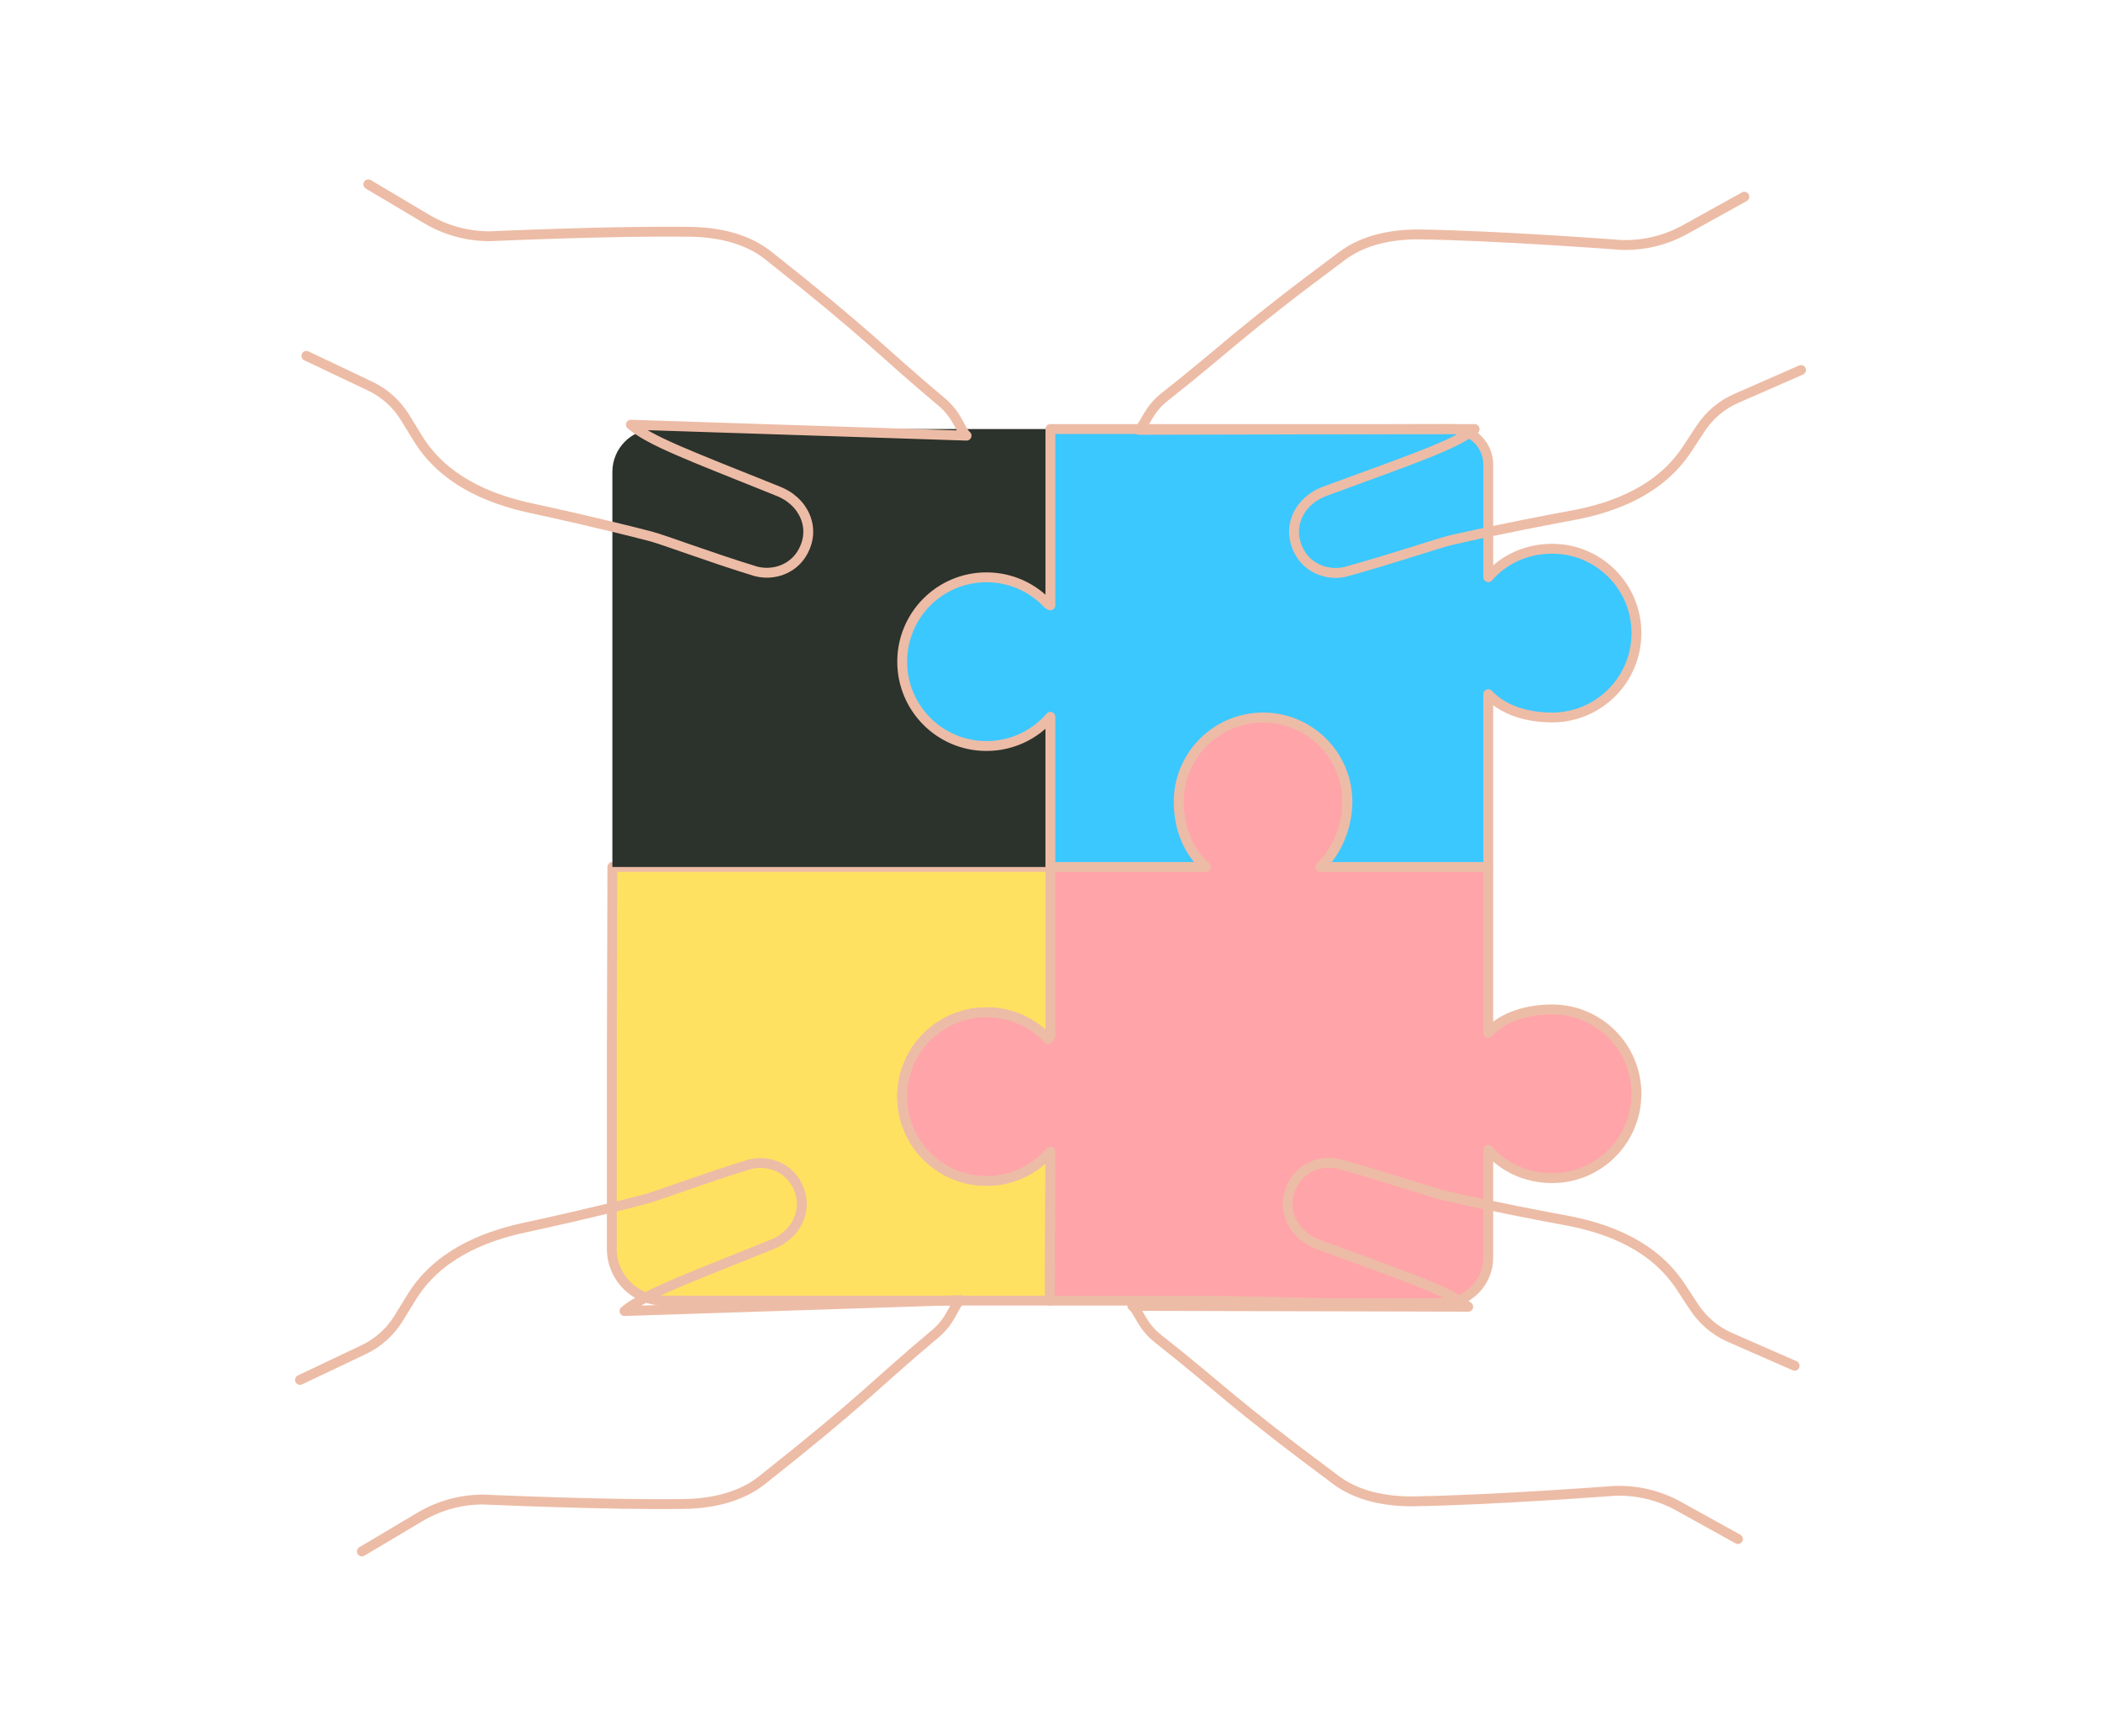 <?xml version="1.0" encoding="utf-8"?>
<!-- Generator: Adobe Illustrator 16.0.0, SVG Export Plug-In . SVG Version: 6.00 Build 0)  -->
<!DOCTYPE svg PUBLIC "-//W3C//DTD SVG 1.1//EN" "http://www.w3.org/Graphics/SVG/1.1/DTD/svg11.dtd">
<svg version="1.1" id="Calque_1" xmlns="http://www.w3.org/2000/svg" xmlns:xlink="http://www.w3.org/1999/xlink" x="0px" y="0px"
	 width="213px" height="176px" viewBox="0 0 213 176" enable-background="new 0 0 213 176" xml:space="preserve">
<g>
	<g>
		<path fill="#FFE161" stroke="#EDBCA6" stroke-linecap="round" stroke-linejoin="round" stroke-miterlimit="10" d="M91.463,111.193
			c0,4.723,3.82,8.543,8.542,8.543c2.595,0,4.912-1.147,6.481-2.963v0.078l-0.055,15.024H67.273c-2.896,0-5.245-2.34-5.245-5.235
			v-20.704l0.055-18.03h44.404v17.096l-0.223,0.356c-1.56-1.671-3.787-2.718-6.259-2.718
			C95.284,102.641,91.463,106.472,91.463,111.193z"/>
		<path fill="#FFA4A9" stroke="#EDBCA6" stroke-linecap="round" stroke-linejoin="round" stroke-miterlimit="10" d="
			M165.904,110.904c0,4.723-3.82,8.554-8.542,8.554c-2.595,0-4.912-1.069-6.481-2.886v10.938c0,2.551-2.072,4.622-4.622,4.622
			h-11.483l-12.128-0.256h-16.215l0.055-15.024v-0.078c-1.57,1.815-3.886,2.963-6.481,2.963c-4.722,0-8.542-3.82-8.542-8.543
			c0-4.722,3.82-8.553,8.542-8.553c2.472,0,4.699,1.047,6.259,2.718l0.223-0.356V87.906h15.749c-1.815-1.571-2.74-4.021-2.74-6.604
			c0-4.722,3.831-8.554,8.553-8.554c4.722,0,8.552,3.832,8.552,8.554c0,2.461-1.046,5.045-2.728,6.604h17.007v16.805
			c1.559-1.67,4.009-2.359,6.481-2.359C162.084,102.352,165.904,106.183,165.904,110.904z"/>
		<path fill="#2C322C" d="M91.463,67.091c0,4.722,3.82,8.553,8.542,8.553c2.595,0,4.912-1.146,6.481-2.962v15.225H62.083V47.846
			c0-2.395,1.938-4.344,4.333-4.344h40.071v17.875l-0.223-0.11c-1.56-1.684-3.787-2.729-6.259-2.729
			C95.284,58.537,91.463,62.368,91.463,67.091z"/>
		<path fill="#3BC8FF" stroke="#EDBCA6" stroke-linecap="round" stroke-linejoin="round" stroke-miterlimit="10" d="M165.904,64.194
			c0,4.723-3.82,8.554-8.542,8.554c-2.472,0-4.923-0.69-6.481-2.361v17.52h-17.007c1.682-1.56,2.728-4.144,2.728-6.604
			c0-4.722-3.831-8.554-8.552-8.554c-4.722,0-8.553,3.832-8.553,8.554c0,2.584,0.924,5.033,2.74,6.604h-15.749V72.682
			c-1.57,1.815-3.886,2.962-6.481,2.962c-4.722,0-8.542-3.831-8.542-8.553c0-4.723,3.82-8.554,8.542-8.554
			c2.472,0,4.699,1.046,6.259,2.729l0.223,0.11V43.502h40.773c2.005,0,3.62,1.627,3.62,3.619v11.405
			c1.57-1.816,3.886-2.886,6.481-2.886C162.084,55.641,165.904,59.474,165.904,64.194z"/>
	</g>
	<g>
		<g>
			<path fill="none" stroke="#EDBCA6" stroke-linecap="round" stroke-linejoin="round" stroke-miterlimit="10" d="M176.843,19.947
				l-5.998,3.324c-1.984,1.101-4.227,1.643-6.494,1.564c0,0-12.517-0.949-20.34-1.064c-2.999-0.044-5.81,0.594-7.904,2.149
				c-10.872,8.081-11.637,9.289-18.009,14.306c-1.742,1.37-1.933,2.769-2.653,3.358l34.053-0.082
				c-2.082,1.614-5.825,2.873-15.074,6.268l0.048-0.011c-2.683,0.874-4.2,3.692-2.673,6.324c0.909,1.564,2.781,2.298,4.548,1.906
				l0.019-0.005c4.785-1.305,9.348-2.896,10.794-3.229c4.64-1.066,10.749-2.228,12.016-2.454c4.75-0.849,9.204-2.725,11.857-6.757
				l1.383-2.099c0.884-1.345,2.14-2.405,3.614-3.051l6.56-2.876"/>
		</g>
	</g>
	<g>
		<g>
			<path fill="none" stroke="#EDBCA6" stroke-linecap="round" stroke-linejoin="round" stroke-miterlimit="10" d="M37.337,18.69
				l5.894,3.504c1.95,1.159,4.176,1.769,6.444,1.759c0,0,12.541-0.568,20.363-0.447c2.999,0.046,5.79,0.768,7.835,2.387
				c10.622,8.406,11.351,9.638,17.568,14.843c1.7,1.424,1.848,2.827,2.551,3.438l-34.034-1.112
				c2.029,1.677,5.733,3.048,14.876,6.721l-0.048-0.012c2.655,0.955,4.087,3.817,2.48,6.401c-0.956,1.537-2.85,2.213-4.604,1.767
				l-0.018-0.003c-4.743-1.449-9.257-3.179-10.693-3.556c-4.605-1.206-10.676-2.552-11.934-2.815
				c-4.724-0.992-9.119-3.004-11.649-7.112l-1.317-2.141c-0.844-1.371-2.067-2.468-3.521-3.158l-6.471-3.073"/>
		</g>
	</g>
	<g>
		<g>
			<path fill="none" stroke="#EDBCA6" stroke-linecap="round" stroke-linejoin="round" stroke-miterlimit="10" d="M176.192,156.052
				l-5.997-3.324c-1.985-1.1-4.228-1.642-6.495-1.563c0,0-12.517,0.947-20.339,1.063c-2.999,0.043-5.811-0.594-7.905-2.149
				c-10.872-8.081-11.636-9.289-18.009-14.305c-1.742-1.371-1.933-2.77-2.652-3.36l34.052,0.083
				c-2.081-1.614-5.824-2.873-15.073-6.268l0.047,0.011c-2.683-0.874-4.201-3.691-2.672-6.324c0.909-1.564,2.781-2.298,4.548-1.906
				l0.018,0.005c4.785,1.305,9.349,2.896,10.795,3.229c4.639,1.066,10.749,2.228,12.015,2.454c4.75,0.849,9.204,2.725,11.857,6.757
				l1.383,2.099c0.885,1.345,2.14,2.405,3.614,3.051l6.561,2.875"/>
		</g>
	</g>
	<g>
		<g>
			<path fill="none" stroke="#EDBCA6" stroke-linecap="round" stroke-linejoin="round" stroke-miterlimit="10" d="M36.687,157.31
				l5.895-3.504c1.95-1.159,4.175-1.77,6.443-1.759c0,0,12.54,0.568,20.364,0.447c2.999-0.046,5.79-0.769,7.834-2.387
				c10.623-8.406,11.351-9.638,17.568-14.844c1.7-1.423,1.848-2.826,2.551-3.438l-34.035,1.112
				c2.029-1.677,5.734-3.048,14.876-6.721l-0.047,0.012c2.655-0.954,4.086-3.817,2.479-6.401c-0.955-1.537-2.85-2.213-4.604-1.768
				l-0.018,0.005c-4.743,1.448-9.256,3.178-10.692,3.555c-4.605,1.206-10.676,2.552-11.935,2.815
				c-4.723,0.992-9.118,3.003-11.649,7.112l-1.316,2.141c-0.844,1.372-2.068,2.467-3.521,3.158l-6.47,3.073"/>
		</g>
	</g>
</g>
</svg>
